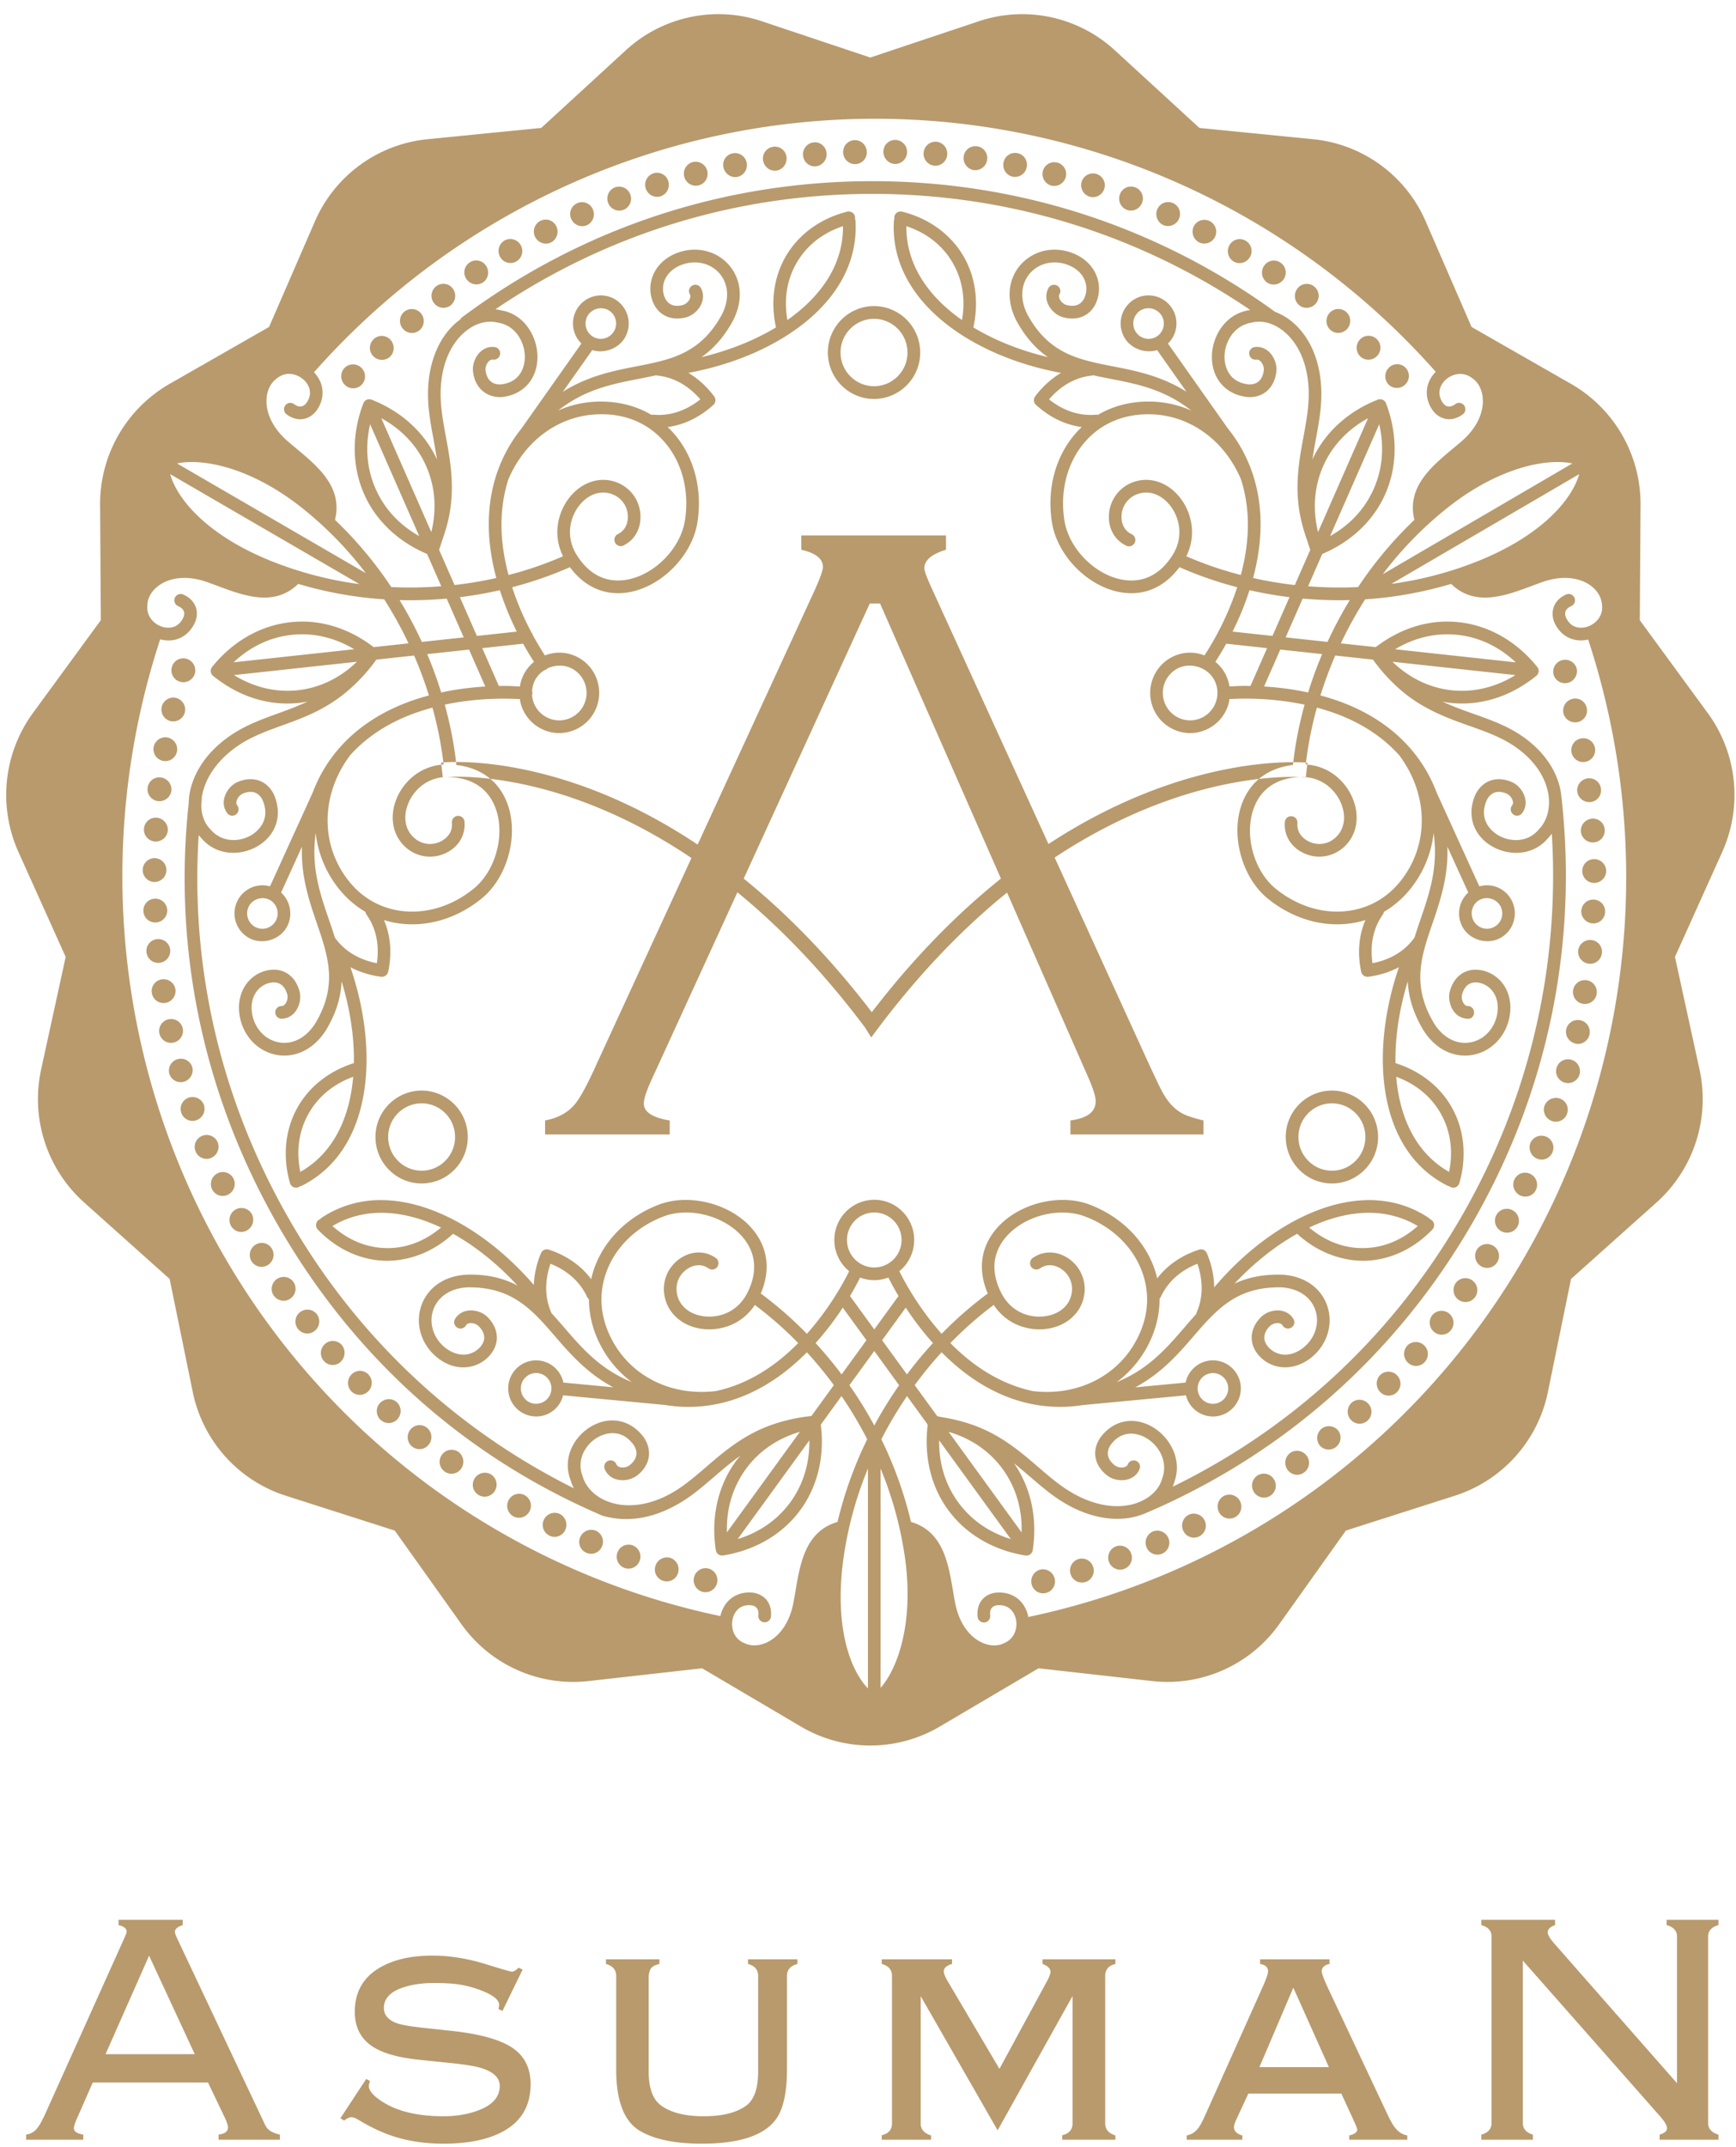 <?xml version="1.0" encoding="UTF-8"?> <svg xmlns="http://www.w3.org/2000/svg" width="106" height="131" viewBox="0 0 106 131"><g fill="#B89A6D" fill-rule="evenodd"><path d="M62.522 98.992c-.01.74-.275 1.745-1.707 1.561-2.225-.286-2.906-2.544-3.166-4.484-.26-1.939-1.847-2.773-1.847-2.773l-.39.17c1.103 6.939-.865 9.616-1.714 10.003-.85.387-2.075-2.043-2.075-2.043-1.452-3.965.125-7.715-.398-8.003-.523-.287-1.82 1.39-2.127 2.42-.305 1.028-.155 1.94-.43 2.987-.273 1.046-2.162 2.467-3.194 1.942-.73-.373-1.015-1.207-1.12-1.663C22.98 94.976 6.83 76.064 6.83 53.358a46.78 46.78 0 0 1 2.473-15.05c-.326-.354-.692-.9-.67-1.551.036-1.163 1.824-2.287 2.87-2.024 1.036.26 2.283.857 3.319 1.086 1.362.25 2.538.291 3.116-.663-.802-.525-4.503-1.343-6.92-4.136 0 0-1.53-2.25-.783-2.812.746-.563 4.025-1.012 9.542 3.3l.336-.263s.038-1.8-1.529-2.963c-1.565-1.161-3.206-2.849-2.385-4.95.528-1.35 1.532-1.101 2.182-.752C26.871 12.885 39.3 6.767 53.152 6.767 67 6.767 79.43 12.88 87.918 22.57l.01.427s1.975-1.763 2.795.337c.82 2.1-.82 3.788-2.386 4.95-1.566 1.162-1.528 2.962-1.528 2.962l.336.262c5.516-4.311 8.797-3.862 9.542-3.3.745.563-.782 2.813-.782 2.813-2.76 3.187-6.785 3.6-6.785 4.2 0 .599 2.088.936 3.13.712 1.045-.225 2.127-.937 3.17-1.199 1.044-.263 2.833.861 2.87 2.024.036 1.115-1.056 1.916-1.146 1.98a46.8 46.8 0 0 1 2.33 14.621c0 22.502-15.862 41.275-36.952 45.634m41.748-55.486l-4.144-5.66.045-7.031a8.444 8.444 0 0 0-4.242-7.389l-6.075-3.474-2.801-6.442a8.39 8.39 0 0 0-6.862-5.014l-6.955-.69-5.165-4.738a8.35 8.35 0 0 0-8.296-1.774L53.14 3.511 46.51 1.294a8.353 8.353 0 0 0-8.297 1.774l-5.164 4.739-6.956.689a8.394 8.394 0 0 0-6.864 5.014l-2.8 6.442-6.075 3.474a8.446 8.446 0 0 0-4.242 7.389l.045 7.03-4.144 5.661a8.48 8.48 0 0 0-.887 8.484l2.884 6.404-1.498 6.867a8.468 8.468 0 0 0 2.621 8.113l5.225 4.671 1.409 6.886a8.418 8.418 0 0 0 5.676 6.34l6.661 2.13 4.071 5.713a8.369 8.369 0 0 0 7.75 3.47l6.946-.78 6.03 3.555a8.351 8.351 0 0 0 8.482 0l6.031-3.555 6.947.78a8.368 8.368 0 0 0 7.748-3.47l4.07-5.714 6.663-2.13a8.415 8.415 0 0 0 5.675-6.34l1.41-6.885 5.225-4.671a8.471 8.471 0 0 0 2.62-8.113l-1.499-6.867 2.886-6.404a8.471 8.471 0 0 0-.888-8.484"></path><path d="M61.117 53.615l-7.38-16.785h-.63L45.41 53.614c2.554 2.067 5.202 4.727 7.823 8.153 2.63-3.426 5.3-6.086 7.883-8.152zm18.718-7.07l-.104.894c-.095-.01-6.906-.682-15.334 4.891l5.25 11.489c.752 1.657 1.207 2.619 1.366 2.883.382.69.869 1.148 1.463 1.373.328.119.665.22 1.008.298v.855H65.36v-.855c1.029-.133 1.543-.524 1.543-1.175 0-.305-.184-.862-.55-1.671l-4.862-11.061c-2.587 2.095-5.266 4.807-7.904 8.32l-.391.52-.381-.611c-2.61-3.475-5.246-6.163-7.788-8.244l-5.253 11.46c-.308.675-.462 1.152-.462 1.43 0 .516.527.861 1.582 1.034v.853h-7.61v-.855c.791-.146 1.404-.483 1.839-1.015.317-.384.758-1.205 1.324-2.465l5.772-12.535c-8.378-5.642-15.086-4.94-15.18-4.929l-.109-.893c.097-.013 7.034-.76 15.667 5.002l7.158-15.543c.33-.743.494-1.207.494-1.392 0-.504-.441-.856-1.324-1.055v-.875h8.838v.875c-.883.266-1.324.643-1.324 1.134 0 .159.165.596.495 1.313l7.086 15.51c8.674-5.685 15.715-4.97 15.815-4.96zm17.139-7.518c-.894.206-1.704-.205-2.078-1.078-.22-.583-.074-1.314.73-1.67a.387.387 0 0 1 .311.709c-.328.146-.438.371-.326.671.337.788 1.046.659 1.256.6.544-.151 1.044-.662.95-1.343-.023-.47-.3-.915-.744-1.218-.73-.498-1.771-.568-2.855-.193-.233.08-.47.169-.708.258-1.62.604-3.449 1.28-4.905-.132a23.78 23.78 0 0 1-5.249.943c-.553.861-1.044 1.76-1.484 2.686l2.13.23c1.326-1.017 2.83-1.56 4.368-1.56.236 0 .473.014.71.04 1.826.196 3.525 1.165 4.783 2.727.065.08.096.184.084.286a.387.387 0 0 1-.142.261c-1.566 1.264-3.384 1.845-5.248 1.649-.16-.017-.318-.047-.476-.077.637.295 1.28.528 1.915.753.804.286 1.564.556 2.281.946 1.702.925 2.807 2.343 3.037 3.887.006.043.008.087.013.13 0 .006.005.011.006.02 1.036 9.068-.822 18.05-5.371 25.978-4.642 8.084-11.608 14.263-20.145 17.866-.007.003-.016.002-.024.005-1.456.56-3.254.28-4.942-.772-.694-.43-1.306-.957-1.955-1.515-.32-.275-.645-.551-.982-.82 1.033 1.477 1.441 3.353 1.144 5.302a.393.393 0 0 1-.154.254.391.391 0 0 1-.289.07c-1.974-.314-3.658-1.31-4.738-2.802-1.037-1.426-1.465-3.246-1.234-5.146-.013-.025-.02-.052-.028-.08l-1.232-1.698a23.893 23.893 0 0 0-1.568 2.635 24.17 24.17 0 0 1 1.81 5.043c1.944.565 2.276 2.495 2.565 4.207.042.252.085.503.132.745.22 1.134.8 2.004 1.594 2.39.483.237 1.003.258 1.39.056.664-.273.854-.965.713-1.514-.053-.212-.304-.895-1.164-.793-.296.05-.435.259-.395.618a.388.388 0 0 1-.342.428.387.387 0 0 1-.425-.343c-.084-.772.33-1.35 1.054-1.47.997-.118 1.778.421 2.02 1.367.01.036.012.073.019.11 12.787-2.682 23.841-10.714 30.371-22.09 6.54-11.394 7.923-25.064 3.817-37.556zm-41.715 56.04a22.634 22.634 0 0 0-1.491-5.455v13.386c1.068-1.206 2.038-4.019 1.491-7.931zm-2.263 7.967V89.615a22.618 22.618 0 0 0-1.49 5.452c-.592 4.235.428 6.868 1.49 7.967zM51.14 92.872a24.11 24.11 0 0 1 1.812-5.043 24.239 24.239 0 0 0-1.57-2.635l-1.264 1.741c.242 1.913-.187 3.747-1.23 5.184-1.082 1.49-2.764 2.485-4.738 2.8a.385.385 0 0 1-.442-.323c-.305-1.987.122-3.904 1.203-5.397.094-.13.2-.252.304-.374-.573.407-1.095.85-1.605 1.29-.649.557-1.26 1.084-1.955 1.514-1.564.97-3.181 1.304-4.72.902-.195-.038-.307-.107-.428-.16-8.327-3.631-14.982-9.675-19.532-17.602-4.542-7.913-6.421-16.805-5.454-25.739.003-.159.013-.32.037-.486.24-1.616 1.403-3.101 3.192-4.074.71-.386 1.435-.648 2.2-.926.605-.219 1.22-.443 1.834-.736a6.263 6.263 0 0 1-.525.085c-1.867.199-3.683-.385-5.248-1.649a.39.39 0 0 1-.058-.547c1.258-1.562 2.957-2.531 4.782-2.727.238-.026.474-.04.71-.04 1.538 0 3.043.543 4.369 1.56l2.13-.23a24.285 24.285 0 0 0-1.485-2.686 23.78 23.78 0 0 1-5.248-.943c-1.456 1.41-3.284.736-4.904.132-.239-.09-.475-.177-.709-.258-1.083-.375-2.124-.306-2.853.193-.446.303-.724.746-.743 1.184-.098.715.402 1.226.946 1.378.208.058.919.187 1.264-.618.105-.283-.005-.508-.334-.654a.387.387 0 0 1 .31-.71c.708.314.998.963.74 1.654-.39.91-1.227 1.324-2.148 1.083-4.09 12.48-2.702 26.133 3.83 37.513 6.532 11.378 17.59 19.41 30.38 22.091.003-.018.004-.038.009-.056.241-.947 1.033-1.485 2-1.37.743.123 1.157.7 1.073 1.473a.386.386 0 0 1-.767-.085c.04-.359-.1-.568-.414-.62-.848-.096-1.093.583-1.146.795-.14.549.05 1.24.682 1.499.416.215.938.194 1.422-.04.793-.386 1.374-1.257 1.593-2.39.047-.243.09-.495.132-.747.29-1.711.622-3.642 2.566-4.206zM16.504 34.214a22.356 22.356 0 0 0 5.442 1.43l-11.557-6.712c.415 1.474 2.172 3.68 6.115 5.282zm-5.696-5.934l11.527 6.694a22.538 22.538 0 0 0-3.954-4.028c-3.096-2.433-6-2.993-7.573-2.666zm70.25 10.891a25.18 25.18 0 0 1 1.36-2.552c-.96.027-1.92-.008-2.877-.092l-1.04 2.367 2.558.277zm-.327.744l-2.556-.277-.991 2.254c.925.055 1.828.177 2.692.366a24.43 24.43 0 0 1 .855-2.343zm9.255 16.29a.936.936 0 0 0 .808.469.933.933 0 0 0 .805-1.406.952.952 0 0 0-1.273-.344.942.942 0 0 0-.34 1.281zm-1.984 11.8c-.581-1.062-1.529-1.848-2.75-2.298.211 2.504 1.206 4.66 3.228 5.806.257-1.255.097-2.46-.478-3.507zM81.147 43.4a14.151 14.151 0 0 0-.737-.219 22.667 22.667 0 0 0-.681 3.469c1.577.102 2.54 1.195 2.906 2.172.414 1.102.18 2.213-.613 2.9a2.223 2.223 0 0 1-2.57.259c-.689-.387-1.062-1.066-1-1.818a.383.383 0 0 1 .416-.354c.213.018.37.204.353.418-.053.634.408.965.608 1.076a1.44 1.44 0 0 0 1.69-.168c.549-.476.696-1.238.395-2.04-.31-.823-1.176-1.76-2.607-1.676-1.805.102-2.518 1.162-2.797 2.033-.522 1.618.083 3.713 1.373 4.77 1.412 1.151 3.143 1.63 4.756 1.31 1.48-.292 2.679-1.21 3.465-2.654 1.131-2.082.895-4.658-.617-6.722-.006-.008-.007-.016-.011-.024-1.074-1.213-2.526-2.142-4.329-2.732zm6.457 8.117a9.868 9.868 0 0 0-.066-.688 6.575 6.575 0 0 1-.758 2.42c-.566 1.041-1.35 1.855-2.281 2.396a.394.394 0 0 1-.064.164c-.58.821-.795 1.841-.63 2.968 1.105-.214 1.986-.751 2.566-1.566.113-.373.24-.745.37-1.12.475-1.39.968-2.826.863-4.574zM58.738 19.529c.226-1.292.024-2.514-.603-3.553-.617-1.028-1.577-1.771-2.791-2.174-.027 2.338 1.339 4.288 3.394 5.727zm12.2-.258a.953.953 0 0 0-1.274-.344.942.942 0 0 0-.341 1.281c.167.29.475.47.808.47a.93.93 0 0 0 .9-.695.94.94 0 0 0-.094-.712zm-6.884 5.1c.888.706 1.873 1.028 2.872.934a.367.367 0 0 1 .11.013c.9-.532 1.95-.814 3.085-.814h.159a6.5 6.5 0 0 1 2.465.55c-.18-.138-.367-.272-.56-.4-1.453-.967-2.936-1.256-4.37-1.535-.36-.07-.714-.14-1.064-.22-.017.005-.032.014-.05.016-.997.095-1.905.596-2.647 1.456zm8.383 9.575a22.3 22.3 0 0 0 3.327 1.142c.068-.252.127-.503.18-.753.393-1.865.32-3.595-.188-5.136-.004-.008-.01-.013-.014-.021-1.022-2.35-3.121-3.843-5.48-3.896-1.616-.04-3.026.546-4.018 1.69-1.08 1.244-1.536 2.992-1.25 4.795.264 1.654 1.767 3.228 3.421 3.584.888.19 2.158.098 3.148-1.423.786-1.203.416-2.426-.139-3.108-.54-.663-1.271-.913-1.954-.674a1.456 1.456 0 0 0-.99 1.387c-.003.23.05.796.624 1.068a.389.389 0 0 1 .183.516.386.386 0 0 1-.513.185c-.68-.323-1.078-.989-1.065-1.78a2.243 2.243 0 0 1 1.506-2.108c.987-.346 2.062.004 2.806.915.656.808 1.112 2.199.416 3.617zm5.26 4.86l1.04-2.365c-.822-.1-1.636-.244-2.443-.427-.27.848-.618 1.696-1.033 2.528l2.435.264zm-5.862 2.023a1.683 1.683 0 0 0-.61 2.29c.297.517.85.84 1.446.84a1.67 1.67 0 0 0 1.608-1.244 1.67 1.67 0 0 0-.166-1.272c-.443-.77-1.504-1.062-2.278-.614zm4.519 1.032l1.015-2.31-2.495-.27c-.206.373-.43.741-.663 1.106.225.185.42.407.57.668.15.262.243.544.29.834.33-.016.658-.034.985-.034.1 0 .198.004.298.006zm7.18-16.34c-1.255.686-2.194 1.684-2.743 2.93-.549 1.247-.651 2.622-.311 4.02l3.054-6.95zm.681.37l-2.999 6.823c1.218-.684 2.13-1.668 2.666-2.887.539-1.224.649-2.567.333-3.936zm-61.28 3.936c.534 1.22 1.446 2.203 2.664 2.888L22.6 25.892c-.317 1.367-.206 2.711.334 3.935zm3.09-1.377c-.549-1.245-1.49-2.244-2.744-2.93l3.055 6.951c.34-1.398.237-2.773-.311-4.02zm10.658-7.773a.938.938 0 0 0 .469-1.75.953.953 0 0 0-1.273.344.935.935 0 0 0-.093.711.927.927 0 0 0 .897.695zm11.395-1.148c2.054-1.439 3.42-3.389 3.395-5.727-1.216.403-2.177 1.146-2.793 2.174-.626 1.04-.829 2.261-.602 3.553zM31.052 35.088a22.35 22.35 0 0 0 3.327-1.142c-.695-1.418-.24-2.809.416-3.617.743-.91 1.817-1.261 2.805-.915a2.244 2.244 0 0 1 1.507 2.107c.013.793-.386 1.458-1.065 1.781a.389.389 0 0 1-.33-.702c.573-.271.627-.837.624-1.067a1.458 1.458 0 0 0-.99-1.387c-.683-.24-1.416.011-1.955.675-.554.681-.923 1.904-.138 3.107.99 1.521 2.256 1.613 3.148 1.423 1.654-.356 3.156-1.93 3.42-3.584.287-1.803-.168-3.551-1.248-4.795-.992-1.144-2.38-1.74-4.02-1.69-2.358.053-4.457 1.546-5.479 3.896-.003.008-.01.013-.015.021-.507 1.54-.58 3.271-.187 5.136.053.25.112.501.18.753zm7.95-11.97c-1.434.28-2.917.569-4.37 1.535-.193.128-.379.262-.558.4a6.485 6.485 0 0 1 2.462-.548h.158c1.135 0 2.186.281 3.084.812.037-.008.074-.015.112-.012.995.094 1.983-.228 2.872-.934-.741-.86-1.65-1.36-2.647-1.456-.018-.002-.033-.011-.05-.015-.35.079-.704.149-1.063.219zM21.565 65.708c-1.222.45-2.17 1.236-2.75 2.299-.575 1.048-.736 2.252-.479 3.507 2.022-1.145 3.017-3.301 3.229-5.806zm-6.349-10.44a.932.932 0 0 0-.093.713.926.926 0 0 0 .899.694c.333 0 .642-.18.808-.469a.942.942 0 0 0-.341-1.28.952.952 0 0 0-1.273.343zm7.101.378c-.93-.541-1.714-1.355-2.28-2.395a6.595 6.595 0 0 1-.76-2.419c-.029.225-.051.453-.066.686-.105 1.748.388 3.184.864 4.574.13.375.256.747.37 1.12.579.814 1.46 1.352 2.567 1.566.164-1.126-.052-2.147-.632-2.968a.393.393 0 0 1-.063-.164zm1.863-6.823c.367-.976 1.346-2.065 2.906-2.172a22.673 22.673 0 0 0-.68-3.469c-.25.067-.497.14-.739.22-1.802.59-3.254 1.518-4.328 2.73-.003.009-.004.017-.01.025-1.514 2.064-1.748 4.64-.616 6.722.786 1.444 1.984 2.362 3.463 2.655 1.612.316 3.344-.159 4.756-1.312 1.292-1.056 1.896-3.15 1.374-4.769-.28-.87-.993-1.93-2.798-2.033-1.437-.084-2.297.854-2.607 1.677-.3.801-.152 1.563.397 2.039a1.44 1.44 0 0 0 1.689.168c.2-.111.66-.442.607-1.076a.387.387 0 1 1 .77-.064c.06.752-.313 1.431-1.002 1.818-.837.47-1.844.369-2.567-.258-.793-.687-1.029-1.799-.615-2.9zm1.904-8.907c.326.767.61 1.549.855 2.343.865-.189 1.768-.31 2.693-.366l-.991-2.253-2.557.276zm1.19-3.388c-.955.085-1.916.119-2.876.092.502.822.954 1.677 1.358 2.552l2.558-.277-1.04-2.367zm4.28 2.015a17.828 17.828 0 0 1-1.032-2.528c-.806.184-1.62.327-2.442.427l1.04 2.365 2.434-.264zm1.051 1.845a19.85 19.85 0 0 1-.664-1.107l-2.495.272 1.016 2.31c.1-.003.198-.007.299-.007.326 0 .654.02.983.036.047-.29.14-.574.29-.836.15-.26.346-.484.571-.668zm.653.5c-.224.137-.42.321-.555.556-.13.224-.196.47-.214.721a.38.38 0 0 1 .02.156c-.002.032-.014.06-.023.089a1.663 1.663 0 0 0 .828 1.325c.253.146.54.225.83.225a1.674 1.674 0 0 0 1.613-2.111 1.666 1.666 0 0 0-.776-1.019c-.484-.28-1.082-.27-1.57-.035-.016.016-.028.034-.045.047-.034.023-.072.034-.108.045zM21.63 39.618c-1.002-.596-2.087-.912-3.184-.912-.208 0-.418.01-.63.034-1.321.143-2.533.718-3.553 1.677l7.367-.799zm-7.346 1.578c1.21.743 2.539 1.068 3.892.925 1.35-.146 2.585-.745 3.618-1.74l-7.51.815zm30.76 52.722c1.336-.41 2.437-1.178 3.222-2.258.781-1.077 1.172-2.363 1.153-3.764l-4.376 6.022zm-.66-.407l4.458-6.137c-1.375.403-2.507 1.18-3.307 2.282-.799 1.101-1.188 2.419-1.15 3.855zm-11.65-9.724a.918.918 0 0 0-.657.276.927.927 0 0 0-.273.661c0 .519.417.939.93.939.25 0 .484-.098.66-.276a.936.936 0 0 0-.66-1.6zM20.3 74.815c.955.857 2.075 1.322 3.267 1.346 1.204.029 2.362-.41 3.362-1.253-2.267-1.07-4.63-1.285-6.629-.093zm27.88 7.678c.189-.172.375-.35.558-.534a22.423 22.423 0 0 0-2.647-2.326c-.874 1.314-2.295 1.613-3.322 1.445-1.156-.19-1.995-.952-2.191-1.985a2.251 2.251 0 0 1 1.061-2.368c.677-.406 1.45-.392 2.066.038.176.123.22.365.097.54a.384.384 0 0 1-.536.098c-.52-.363-1.034-.127-1.232-.01-.549.33-.817.927-.698 1.557.135.716.717 1.226 1.558 1.364.863.143 2.101-.147 2.746-1.432.814-1.623.259-2.773-.35-3.453-1.135-1.264-3.24-1.787-4.795-1.188-1.697.652-2.975 1.924-3.506 3.487-.489 1.435-.297 2.938.554 4.344 1.225 2.028 3.562 3.11 6.095 2.824.01 0 .018.003.028.002 1.579-.328 3.105-1.13 4.515-2.403zm-13.722-1.474c.957 1.11 1.947 2.257 3.505 3.039.205.103.412.197.618.284a6.554 6.554 0 0 1-1.698-1.868c-.612-1.014-.92-2.103-.921-3.186a.366.366 0 0 1-.11-.136c-.418-.915-1.187-1.614-2.24-2.034-.368 1.071-.347 2.108.067 3.02.263.286.52.581.779.881zm48.84-4.858c1.195-.024 2.315-.489 3.269-1.346-2-1.192-4.363-.978-6.628.093.998.843 2.153 1.282 3.36 1.253zm-9.236 9.503c.513 0 .932-.42.932-.938a.937.937 0 0 0-.932-.938.936.936 0 0 0-.933.938c0 .518.418.938.933.938zm-4.18-3.19a6.556 6.556 0 0 1-1.702 1.871c.209-.087.417-.183.625-.287 1.558-.782 2.547-1.93 3.505-3.04.24-.277.477-.552.72-.819.006-.016.005-.032.01-.047.42-.917.441-1.959.073-3.034-1.052.42-1.822 1.118-2.24 2.034-.018.037-.044.067-.07.096.007 1.095-.3 2.2-.92 3.226zm-11.852-.516c.182.185.368.363.557.535 1.409 1.274 2.937 2.075 4.519 2.403.007.001.014-.002.022-.001 2.527.284 4.87-.796 6.096-2.825.85-1.407 1.043-2.91.554-4.346-.532-1.563-1.81-2.833-3.505-3.484-1.554-.598-3.661-.077-4.796 1.187-.609.68-1.164 1.83-.348 3.453.644 1.285 1.878 1.575 2.744 1.432.84-.138 1.423-.648 1.558-1.364.12-.63-.149-1.226-.698-1.556-.198-.118-.71-.354-1.232.009a.383.383 0 0 1-.536-.098.39.39 0 0 1 .097-.54c.617-.43 1.391-.444 2.066-.037a2.247 2.247 0 0 1 1.061 2.367c-.195 1.034-1.035 1.794-2.192 1.985-1.02.168-2.447-.131-3.32-1.446-.941.7-1.824 1.484-2.647 2.326zm-2.652 1.914a24.607 24.607 0 0 1 1.587-1.914 18.026 18.026 0 0 1-1.659-2.163l-1.445 1.99 1.517 2.087zM49.8 81.958a24.43 24.43 0 0 1 1.588 1.913l1.517-2.087-1.446-1.99a17.74 17.74 0 0 1-1.659 2.164zm2.721-4a20.26 20.26 0 0 1-.62 1.13l1.482 2.038 1.48-2.038a19.937 19.937 0 0 1-.62-1.13 2.4 2.4 0 0 1-.86.162 2.4 2.4 0 0 1-.862-.162zm2.528-2.292c0-.924-.747-1.676-1.667-1.676s-1.665.752-1.665 1.676c0 .926.746 1.678 1.665 1.678.92 0 1.667-.753 1.667-1.678zm-.15 8.865l-1.516-2.09-1.518 2.089c.552.79 1.062 1.611 1.519 2.46.455-.849.965-1.669 1.516-2.46zm2.446 3.366c-.018 1.401.372 2.687 1.155 3.764.783 1.081 1.884 1.849 3.221 2.258l-4.376-6.022zm3.886 1.76c-.802-1.102-1.934-1.879-3.308-2.281l4.457 6.136c.038-1.437-.351-2.755-1.15-3.855zm20.3-49.655c-.346.796-.648 1.61-.905 2.437.257.069.512.143.76.224 3.151 1.03 5.327 3.02 6.347 5.728l2.596 5.698a1.69 1.69 0 0 1 1.938.79c.229.397.289.859.17 1.3a1.689 1.689 0 0 1-.793 1.04c-.787.46-1.876.16-2.327-.626a1.723 1.723 0 0 1 .336-2.129l-1.276-2.796c.067 1.813-.447 3.332-.907 4.675-.696 2.027-1.297 3.78.096 6.11.546.87 1.372 1.306 2.217 1.155.8-.143 1.435-.788 1.618-1.643.112-.522.04-1.017-.202-1.39a1.372 1.372 0 0 0-.872-.601c-.304-.064-.85-.056-1.056.727a.716.716 0 0 0 .116.551c.102.136.208.137.24.138.215.004.384.18.38.395-.002.214-.16.41-.392.38a1.06 1.06 0 0 1-.843-.447c-.253-.338-.352-.828-.246-1.218.258-.975 1.028-1.479 1.958-1.286a2.137 2.137 0 0 1 1.363.937c.353.55.464 1.251.309 1.977-.251 1.165-1.129 2.046-2.237 2.244-1.162.208-2.286-.358-3.01-1.512-.647-1.085-.91-2.06-.95-2.98-.51 1.659-.779 3.377-.751 4.994 1.528.485 2.758 1.457 3.469 2.757.736 1.341.89 2.962.432 4.563a.386.386 0 0 1-.478.267.385.385 0 0 1-.138-.076c-.037-.006-.074-.011-.108-.03-4.315-2.166-4.743-8.158-2.966-13.333a5.514 5.514 0 0 1-1.88.582.391.391 0 0 1-.425-.304c-.24-1.132-.145-2.223.258-3.156-.19.059-.385.11-.584.15-1.837.362-3.802-.173-5.39-1.47-1.522-1.245-2.234-3.71-1.623-5.61.471-1.462 1.598-2.347 3.178-2.533 0-.01-.003-.02-.002-.03.134-1.232.376-2.453.707-3.651a17.656 17.656 0 0 0-4.592-.339c-.012.086-.019.17-.042.255a2.433 2.433 0 0 1-1.137 1.488c-.37.216-.791.33-1.216.33-.87 0-1.679-.47-2.114-1.227a2.465 2.465 0 0 1 .892-3.35c.372-.214.793-.33 1.22-.33.303 0 .599.062.875.17a17.94 17.94 0 0 0 2-4.163 23.11 23.11 0 0 1-3.496-1.21c-.01-.004-.018-.012-.026-.018-.952 1.284-2.277 1.824-3.768 1.503-1.944-.418-3.71-2.27-4.02-4.22-.324-2.031.198-4.01 1.429-5.427.122-.143.254-.275.389-.403-.987-.125-1.956-.589-2.793-1.35a.389.389 0 0 1-.05-.522 5.498 5.498 0 0 1 1.576-1.433c-5.42-.992-10.498-4.383-10.204-9.287a.37.37 0 0 1 .03-.112.385.385 0 0 1 .473-.44c1.607.405 2.925 1.349 3.71 2.659.766 1.271.988 2.831.639 4.406 1.345.811 2.916 1.425 4.553 1.814-.704-.488-1.349-1.179-1.911-2.199-.635-1.215-.56-2.478.197-3.384a2.754 2.754 0 0 1 2.124-.975c.306 0 .62.05.927.148.703.227 1.252.673 1.547 1.256.261.516.306 1.105.126 1.655-.296.908-1.114 1.329-2.087 1.064-.388-.103-.758-.434-.924-.823a1.073 1.073 0 0 1 .036-.96.386.386 0 1 1 .675.376c-.017.031-.068.123-.001.28.079.188.273.34.412.377.781.21 1.059-.258 1.156-.556a1.376 1.376 0 0 0-.08-1.06c-.201-.398-.59-.707-1.096-.87-.825-.267-1.7-.039-2.223.587-.55.657-.591 1.599-.11 2.517 1.306 2.37 3.114 2.722 5.207 3.13 1.388.27 2.956.582 4.486 1.55l-1.794-2.543c-.736.226-1.606-.086-1.998-.768a1.721 1.721 0 0 1 .623-2.34 1.7 1.7 0 0 1 .851-.23c.607 0 1.173.328 1.476.857a1.704 1.704 0 0 1-.29 2.08l3.654 5.176c1.798 2.239 2.413 5.115 1.73 8.357-.055.258-.117.516-.187.775a23.78 23.78 0 0 0 2.549.43l.946-2.15a7.579 7.579 0 0 1-.174-.524 11.038 11.038 0 0 1-.418-1.437c-.394-1.867-.09-3.511.18-4.962.149-.813.29-1.581.312-2.34.057-1.77-.507-3.26-1.547-4.09-.612-.49-1.322-.676-1.95-.509-1.115.19-1.667 1.253-1.64 2.161.01.342.149 1.468 1.475 1.607.295.015.834-.073.924-.88a.717.717 0 0 0-.2-.528c-.12-.12-.224-.107-.258-.102a.384.384 0 0 1-.432-.334.388.388 0 0 1 .331-.435c.33-.046.65.069.901.317.3.297.47.768.424 1.17-.113 1.004-.797 1.623-1.752 1.565-1.294-.135-2.144-1.06-2.183-2.357-.038-1.236.737-2.687 2.247-2.94.03-.01.06-.012.091-.019-6.828-4.635-14.776-7.082-23.075-7.082-8.286 0-16.2 2.432-23.014 7.041.12.014.239.035.356.067 1.474.246 2.249 1.697 2.211 2.933-.04 1.297-.89 2.222-2.166 2.356-.948.052-1.658-.558-1.769-1.566-.046-.402.124-.872.425-1.168.25-.249.569-.363.9-.317a.39.39 0 0 1 .332.435.392.392 0 0 1-.434.334c-.035-.005-.137-.017-.258.1a.72.72 0 0 0-.199.529c.09.809.63.903.941.88 1.309-.138 1.447-1.264 1.457-1.606.028-.908-.525-1.971-1.602-2.153-.662-.175-1.375.01-1.988.501-1.04.83-1.603 2.32-1.547 4.088.022.76.164 1.53.314 2.342.268 1.451.573 3.095.179 4.962-.105.498-.253.975-.42 1.44a8.293 8.293 0 0 1-.171.52l.944 2.15a24.007 24.007 0 0 0 2.55-.429c-.07-.259-.133-.517-.187-.775-.682-3.232-.071-6.099 1.714-8.334l3.67-5.199a1.713 1.713 0 0 1 1.187-2.937c.296 0 .591.08.85.23a1.723 1.723 0 0 1 .624 2.34c-.393.683-1.263.995-1.999.768l-1.796 2.544c1.53-.969 3.098-1.28 4.488-1.551 2.093-.408 3.9-.76 5.211-3.137.477-.911.437-1.852-.113-2.51-.523-.626-1.398-.856-2.224-.587-.507.163-.895.472-1.096.87a1.382 1.382 0 0 0-.081 1.06c.098.297.375.767 1.155.557a.71.71 0 0 0 .415-.379c.066-.156.015-.247-.003-.278a.39.39 0 0 1 .15-.527.385.385 0 0 1 .526.15c.162.293.173.634.036.96-.164.389-.537.72-.925.824-.97.26-1.79-.156-2.088-1.065a2.152 2.152 0 0 1 .128-1.655c.294-.583.844-1.029 1.546-1.256.307-.1.62-.148.928-.148.818 0 1.595.344 2.123.975.758.906.834 2.17.202 3.377-.564 1.024-1.212 1.717-1.917 2.207 1.637-.389 3.21-1.004 4.554-1.815-.35-1.574-.126-3.133.639-4.406.786-1.31 2.105-2.254 3.712-2.658a.386.386 0 0 1 .473.44c.014.035.027.071.03.111.293 4.904-4.784 8.295-10.205 9.287.585.347 1.12.83 1.575 1.433.12.16.1.386-.049.522-.837.761-1.807 1.225-2.793 1.35.135.128.267.26.39.403 1.23 1.418 1.75 3.396 1.428 5.427-.31 1.949-2.076 3.802-4.02 4.22-1.488.32-2.816-.218-3.767-1.503-.01.006-.017.015-.027.019a23.124 23.124 0 0 1-3.496 1.21c.303.935.706 1.87 1.192 2.784a.392.392 0 0 1 .074.143c.227.417.474.828.734 1.234.277-.107.572-.169.876-.169a2.434 2.434 0 0 1 2.354 1.819 2.451 2.451 0 0 1-2.357 3.088c-.425 0-.848-.114-1.217-.33a2.436 2.436 0 0 1-1.137-1.488c-.023-.084-.03-.17-.043-.254a18.965 18.965 0 0 0-1.465-.022.373.373 0 0 1-.108.004c-1.039.033-2.053.15-3.017.356.33 1.199.571 2.42.706 3.65.002.011-.002.021-.002.031 1.581.186 2.709 1.07 3.178 2.533.612 1.901-.1 4.367-1.623 5.61-1.587 1.297-3.55 1.832-5.39 1.47a5.532 5.532 0 0 1-.583-.151c.403.934.499 2.025.258 3.157a.393.393 0 0 1-.425.304 5.512 5.512 0 0 1-1.88-.582c1.777 5.175 1.35 11.167-2.965 13.334a.35.35 0 0 1-.11.03.378.378 0 0 1-.138.075.387.387 0 0 1-.478-.267c-.456-1.6-.303-3.222.433-4.563.711-1.3 1.942-2.272 3.469-2.757.029-1.615-.241-3.332-.75-4.991-.039.917-.302 1.89-.947 2.97-.73 1.161-1.856 1.724-3.014 1.52-1.109-.2-1.987-1.08-2.237-2.245-.155-.726-.045-1.428.31-1.977a2.132 2.132 0 0 1 1.36-.937c.936-.196 1.701.312 1.961 1.288.104.39.006.878-.247 1.216a1.064 1.064 0 0 1-.844.447h-.006a.384.384 0 0 1-.385-.38.384.384 0 0 1 .378-.395c.034 0 .14-.002.24-.138a.716.716 0 0 0 .119-.55c-.208-.782-.753-.794-1.058-.728-.36.076-.67.289-.87.6-.243.374-.316.869-.204 1.39.183.856.818 1.501 1.618 1.644.84.151 1.67-.284 2.222-1.163 1.388-2.323.787-4.075.093-6.102-.462-1.343-.977-2.863-.909-4.676l-1.275 2.799c.583.53.744 1.415.335 2.127-.45.787-1.541 1.083-2.325.627a1.715 1.715 0 0 1-.625-2.34 1.707 1.707 0 0 1 1.477-.857c.155 0 .312.023.461.066l2.596-5.698c1.02-2.708 3.197-4.697 6.348-5.728.248-.081.502-.155.76-.224a24.078 24.078 0 0 0-.905-2.437l-2.313.252c-.005.007-.006.017-.011.024-.43.6-.942 1.173-1.522 1.697-1.415 1.28-2.844 1.799-4.228 2.3-.738.267-1.434.52-2.095.877-1.55.843-2.594 2.154-2.795 3.507l-.004.037c.001.023.009.044.005.068-.012.11-.019.22-.032.331-.002.6.183 1.129.535 1.488.705.854 1.813.82 2.557.357.291-.182 1.201-.874.64-2.137-.133-.265-.475-.69-1.22-.364a.72.72 0 0 0-.355.437c-.043.164.021.248.042.275a.39.39 0 0 1-.072.544.384.384 0 0 1-.54-.07 1.078 1.078 0 0 1-.176-.944c.105-.41.424-.794.794-.954.922-.405 1.795-.114 2.223.743.543 1.22.173 2.442-.93 3.13-1.028.64-2.572.674-3.534-.498-.044-.045-.083-.095-.122-.143-.52 8.144 1.365 16.198 5.511 23.422 4.112 7.163 10.102 12.806 17.4 16.44a2.759 2.759 0 0 1-.213-.528c-.517-1.391.284-2.718 1.35-3.293 1.144-.618 2.38-.328 3.149.738.533.816.348 1.722-.462 2.325a1.48 1.48 0 0 1-1.219.214 1.069 1.069 0 0 1-.723-.626.388.388 0 0 1 .207-.506.385.385 0 0 1 .505.209c.013.033.054.13.217.175a.713.713 0 0 0 .554-.09c.65-.483.459-.997.286-1.26-.796-1.104-1.846-.66-2.15-.496-.77.416-1.355 1.365-.98 2.372.188.684.748 1.253 1.508 1.555 1.218.482 2.74.249 4.178-.641.643-.399 1.234-.906 1.859-1.443 1.115-.96 2.378-2.046 4.182-2.637a10.622 10.622 0 0 1 2.253-.48l1.37-1.885a24.256 24.256 0 0 0-1.645-2.003c-.188.19-.38.372-.573.548-2.465 2.23-5.265 3.13-8.107 2.665l-6.208-.588a1.685 1.685 0 0 1-1.646 1.292 1.71 1.71 0 0 1-1.703-1.713 1.706 1.706 0 0 1 1.703-1.712c.817 0 1.502.583 1.665 1.356l3.047.288c-1.595-.848-2.646-2.055-3.573-3.13-1.398-1.618-2.605-2.997-5.308-2.97-1.023.04-1.812.547-2.103 1.353-.277.768-.04 1.644.605 2.232.394.358.862.538 1.299.519.368-.02.706-.183.953-.46.208-.233.472-.712-.1-1.284a.704.704 0 0 0-.531-.173c-.168.02-.223.111-.24.141a.385.385 0 0 1-.529.132.389.389 0 0 1-.132-.532c.172-.287.458-.467.807-.51.417-.051.889.107 1.172.394.711.713.762 1.636.128 2.35a2.13 2.13 0 0 1-1.488.717c-.65.04-1.308-.22-1.856-.72-.88-.799-1.198-2.005-.814-3.07.402-1.113 1.45-1.81 2.806-1.864 1.26-.028 2.237.234 3.055.666-1.176-1.275-2.526-2.374-3.934-3.16-1.182 1.09-2.638 1.664-4.112 1.648-1.522-.03-2.995-.707-4.147-1.905a.39.39 0 0 1 .01-.55.363.363 0 0 1 .134-.082c.024-.03.047-.06.08-.082a6.457 6.457 0 0 1 3.636-1.083c3.263 0 6.761 2.197 9.328 5.174a5.576 5.576 0 0 1 .44-1.934.385.385 0 0 1 .474-.218c1.095.356 1.986.985 2.589 1.803a5.69 5.69 0 0 1 .162-.585c.605-1.78 2.049-3.225 3.96-3.96a4.629 4.629 0 0 1 1.656-.29c1.477-.001 3.03.615 3.987 1.683 1.021 1.14 1.22 2.562.59 4.033.01.005.02.007.03.013a23.218 23.218 0 0 1 2.788 2.441 17.897 17.897 0 0 0 2.582-3.82 2.457 2.457 0 0 1-.906-1.908 2.448 2.448 0 0 1 2.437-2.452c1.344 0 2.438 1.1 2.438 2.452 0 .77-.354 1.457-.907 1.907a17.827 17.827 0 0 0 2.583 3.82 23.27 23.27 0 0 1 2.79-2.44c.008-.006.02-.008.029-.013-.63-1.47-.433-2.893.59-4.033.956-1.068 2.508-1.684 3.985-1.684.578 0 1.142.094 1.657.291 1.91.734 3.354 2.178 3.96 3.959.06.179.108.36.15.541.603-.797 1.484-1.409 2.56-1.758a.385.385 0 0 1 .474.219c.293.696.442 1.403.446 2.086 2.579-3.055 6.146-5.327 9.464-5.327 1.271 0 2.506.333 3.634 1.083.034.023.058.053.082.082a.368.368 0 0 1 .133.083.391.391 0 0 1 .01.549c-1.152 1.198-2.623 1.875-4.146 1.905-1.45.016-2.93-.557-4.112-1.648-1.366.763-2.676 1.819-3.826 3.045.766-.36 1.68-.572 2.836-.551 1.365.054 2.414.75 2.815 1.864.384 1.066.065 2.271-.812 3.07-.548.499-1.21.75-1.856.72a2.133 2.133 0 0 1-1.489-.717c-.633-.713-.583-1.636.128-2.35a1.476 1.476 0 0 1 1.17-.394c.35.043.637.224.808.51a.385.385 0 1 1-.661.4c-.017-.029-.071-.12-.239-.14a.707.707 0 0 0-.532.17c-.57.575-.307 1.053-.097 1.287.244.277.583.44.953.46.445.024.903-.162 1.296-.52.646-.587.884-1.464.607-2.231-.292-.807-1.081-1.313-2.114-1.354-2.68-.034-3.9 1.352-5.298 2.97-.926 1.075-1.98 2.285-3.578 3.134l3.082-.292a1.71 1.71 0 0 1 1.666-1.357c.939.001 1.704.77 1.704 1.714S75 86.438 74.06 86.439a1.705 1.705 0 0 1-1.646-1.292l-6.3.595c-2.822.442-5.6-.46-8.044-2.673-.195-.176-.386-.359-.576-.549a23.861 23.861 0 0 0-1.643 2.005l1.38 1.898c.084.014.167.035.25.052a10.84 10.84 0 0 1 1.733.414c1.805.59 3.068 1.677 4.183 2.636.625.538 1.215 1.045 1.858 1.444 1.493.933 3.057 1.188 4.291.699.025-.01.049-.022.074-.033.69-.295 1.18-.806 1.343-1.415.394-1.064-.246-2.077-1.042-2.507-.299-.161-1.336-.604-2.12.48-.162.25-.353.763.297 1.246a.702.702 0 0 0 .554.09c.164-.045.204-.142.216-.174a.385.385 0 1 1 .712.296c-.126.31-.383.531-.721.626-.403.112-.895.027-1.22-.214-.81-.602-.995-1.508-.472-2.31.763-1.06 1.985-1.337 3.12-.723 1.083.584 1.945 1.985 1.41 3.428-.024.09-.056.177-.09.264 7.428-3.625 13.515-9.315 17.686-16.58 4.091-7.13 5.958-15.13 5.461-23.266-.067.088-.14.173-.217.252-.937 1.146-2.483 1.112-3.51.471-1.104-.687-1.472-1.91-.938-3.112.435-.874 1.31-1.164 2.232-.759.37.16.689.543.794.954.088.342.025.676-.178.943a.383.383 0 0 1-.541.07.389.389 0 0 1-.07-.544c.021-.027.086-.11.043-.275a.717.717 0 0 0-.355-.437c-.737-.324-1.088.098-1.229.38-.552 1.247.357 1.94.648 2.121.742.462 1.85.497 2.532-.332.495-.507.705-1.279.585-2.092-.193-1.301-1.155-2.511-2.641-3.318-.664-.362-1.396-.622-2.17-.897-1.385-.492-2.952-1.049-4.363-2.326a10.689 10.689 0 0 1-1.522-1.697c-.006-.007-.006-.017-.012-.024l-2.313-.252zm11.022.417c-1.02-.96-2.232-1.535-3.555-1.678-1.32-.142-2.624.167-3.815.878l7.37.8zm-3.914 1.703c1.353.143 2.683-.182 3.893-.925l-7.511-.816c1.033.996 2.268 1.595 3.618 1.741zM20.454 31.724a24.033 24.033 0 0 1 3.437 4.1c1.016.05 2.037.03 3.052-.049l-.865-1.971c-1.77-.746-3.135-2.037-3.849-3.664-.743-1.687-.76-3.65-.043-5.529a.38.38 0 0 1 .204-.215.383.383 0 0 1 .295-.008c1.828.715 3.239 2.01 3.994 3.646-.063-.427-.138-.849-.215-1.265-.157-.843-.303-1.64-.326-2.46-.064-2.014.605-3.734 1.836-4.719.04-.032.084-.055.125-.084a.39.39 0 0 1 .11-.14c7.29-5.436 15.954-8.31 25.054-8.31 8.9 0 17.404 2.759 24.599 7.977.338.124.67.31.978.557 1.232.985 1.902 2.705 1.838 4.72-.023.819-.17 1.616-.327 2.46-.077.417-.151.839-.215 1.267.755-1.638 2.166-2.933 3.994-3.649a.39.39 0 0 1 .296.008.389.389 0 0 1 .204.215c.716 1.878.7 3.842-.043 5.53-.715 1.626-2.08 2.917-3.85 3.663l-.865 1.971c1.016.08 2.036.1 3.053.05a23.969 23.969 0 0 1 3.437-4.101c-.485-1.975 1.012-3.23 2.34-4.338.197-.163.39-.324.576-.487.865-.758 1.325-1.7 1.26-2.583-.038-.538-.28-1.001-.647-1.239-.567-.44-1.258-.26-1.661.137-.155.153-.62.706-.1 1.41.192.232.44.25.731.036a.384.384 0 0 1 .539.082.389.389 0 0 1-.083.542c-.71.525-1.411.285-1.793-.183-.59-.795-.527-1.731.143-2.413C78.964 12.87 66.509 7.247 53.433 7.247c-13.087 0-25.556 5.635-34.26 15.47.644.679.701 1.6.131 2.37-.478.585-1.182.658-1.805.198a.39.39 0 0 1-.083-.543.385.385 0 0 1 .539-.083c.29.214.54.196.741-.05.51-.689.044-1.243-.11-1.395-.404-.397-1.091-.579-1.634-.156-.395.257-.636.719-.675 1.258-.064.883.396 1.825 1.262 2.583.185.163.38.324.575.488 1.33 1.108 2.825 2.362 2.34 4.337zm63.975 3.318l11.58-6.762c-1.571-.327-4.479.233-7.574 2.666a22.513 22.513 0 0 0-4.006 4.096zm11.998-6.109l-11.474 6.699a22.302 22.302 0 0 0 5.357-1.418c3.944-1.602 5.7-3.805 6.117-5.28zM93.826 76.97C87.16 88.58 75.86 96.767 62.799 99.463c-.102.626-.468 1.224-1.171 1.511-.578.302-1.337.286-2.048-.06-1.014-.495-1.748-1.566-2.015-2.941-.048-.248-.092-.505-.136-.764-.247-1.463-.482-2.853-1.608-3.434.077.394.146.788.202 1.184.74 5.288-1.056 8.401-2.445 9.204a.386.386 0 0 1-.371.007c-1.682-.894-3.172-4.158-2.464-9.211.056-.397.126-.791.203-1.184-1.127.58-1.363 1.97-1.611 3.432-.044.26-.087.517-.135.766-.267 1.375-1.002 2.446-2.015 2.94-.712.346-1.471.363-2.08.046-.702-.286-1.063-.908-1.148-1.554-13.057-2.698-24.351-10.883-31.015-22.49-6.657-11.598-8.06-25.515-3.867-38.23-.558-.393-.953-1.056-.842-1.874.03-.656.424-1.308 1.077-1.755.55-.375 1.222-.564 1.952-.564.508 0 1.045.093 1.587.28.239.082.48.172.726.264 1.384.515 2.698 1.006 3.761.314-.376-.13-.751-.266-1.12-.416-4.704-1.91-6.77-4.838-6.7-6.751a.389.389 0 0 1 .192-.32c.46-.27 1.165-.45 2.05-.45 1.784 0 4.306.727 7.097 2.922.314.246.619.505.92.768.062-1.27-1.018-2.172-2.153-3.118-.2-.169-.4-.333-.59-.5-1.05-.92-1.606-2.096-1.524-3.226.057-.793.422-1.46 1-1.834.35-.274.742-.391 1.126-.391.319 0 .629.086.91.224C27.398 12.223 40.1 6.47 53.433 6.47c13.328 0 26.02 5.747 34.871 15.77.27-.125.566-.202.87-.202.394 0 .797.12 1.163.407.549.353.914 1.022.972 1.815.08 1.13-.476 2.305-1.526 3.225-.188.166-.388.331-.589.499-1.135.947-2.216 1.848-2.153 3.118.3-.263.604-.521.919-.767 2.792-2.195 5.315-2.921 7.097-2.922.886 0 1.59.18 2.05.45a.385.385 0 0 1 .192.32c.071 1.912-1.995 4.84-6.7 6.75-.368.15-.743.287-1.12.417 1.063.69 2.377.202 3.762-.314.246-.092.487-.183.725-.265a4.905 4.905 0 0 1 1.588-.279c.73 0 1.403.19 1.952.565.653.446 1.047 1.098 1.079 1.788.113.82-.312 1.493-.898 1.88a47.165 47.165 0 0 1-3.861 38.245zm-66.04-7.587a2.05 2.05 0 0 0-2.041-2.056 2.052 2.052 0 0 0-2.044 2.056c0 1.132.917 2.056 2.044 2.056.546 0 1.058-.215 1.444-.603a2.04 2.04 0 0 0 .597-1.453zm.776 0c0 .756-.292 1.469-.825 2.004-.532.536-1.24.83-1.993.831-1.553 0-2.816-1.272-2.819-2.835a2.83 2.83 0 0 1 2.82-2.834 2.83 2.83 0 0 1 2.817 2.834zM55.41 21.512a2.052 2.052 0 0 0-2.042-2.057 2.053 2.053 0 0 0-2.044 2.056c0 1.133.919 2.056 2.044 2.056.547 0 1.06-.214 1.445-.603.386-.388.599-.904.597-1.452zm.776 0a2.827 2.827 0 0 1-2.818 2.834c-1.552 0-2.816-1.272-2.819-2.834a2.83 2.83 0 0 1 2.819-2.835 2.83 2.83 0 0 1 2.818 2.834zm27.183 47.871a2.05 2.05 0 0 0-2.042-2.056 2.053 2.053 0 0 0-2.044 2.056c0 1.132.919 2.056 2.044 2.056.547 0 1.06-.215 1.446-.603a2.04 2.04 0 0 0 .596-1.453zm.776 0c0 .756-.292 1.469-.825 2.004-.533.536-1.24.83-1.993.831-1.553 0-2.816-1.272-2.82-2.835a2.83 2.83 0 0 1 2.82-2.834 2.83 2.83 0 0 1 2.818 2.834zm11.603-27.72c.39-.104.62-.509.514-.903a.73.73 0 0 0-1.402.403.72.72 0 0 0 .888.5zm.59 2.4a.722.722 0 0 0 .546-.874.72.72 0 0 0-.877-.541.738.738 0 0 0-.544.874c.09.384.481.627.875.54zm.199.998a.73.73 0 0 0-.582.843.722.722 0 0 0 .834.588.732.732 0 0 0 .602-.845.727.727 0 0 0-.854-.586zm.403 2.438a.736.736 0 0 0-.633.809.74.74 0 0 0 .808.634.716.716 0 0 0 .64-.81.722.722 0 0 0-.815-.633zm.267 2.457a.742.742 0 0 0-.68.77.733.733 0 0 0 .77.681.724.724 0 0 0 .687-.772.715.715 0 0 0-.777-.679zm.121 2.469a.724.724 0 0 0-.714.73.723.723 0 0 0 .722.723.731.731 0 0 0 .737-.73.731.731 0 0 0-.745-.723zm-.014 2.47a.731.731 0 0 0-.761.689.74.74 0 0 0 .686.764.718.718 0 0 0 .77-.69.723.723 0 0 0-.695-.763zm-.153 2.467a.738.738 0 0 0-.798.646.736.736 0 0 0 .647.8c.4.05.76-.24.802-.646a.719.719 0 0 0-.65-.8zm-.285 2.454a.728.728 0 0 0-.823.609.728.728 0 0 0 1.44.224.729.729 0 0 0-.617-.833zm-.396 2.44a.729.729 0 0 0-.852.571c-.065.391.16.74.553.852.384.11.81-.165.878-.567a.73.73 0 0 0-.58-.857zm-.548 2.409a.725.725 0 0 0-.889.5.724.724 0 0 0 .49.897.732.732 0 0 0 .913-.494.73.73 0 0 0-.514-.903zm-.697 2.37a.743.743 0 0 0-.928.444c-.13.37.068.785.445.926a.72.72 0 0 0 .932-.443.715.715 0 0 0-.449-.928zm-.84 2.322a.731.731 0 0 0-.948.393.743.743 0 0 0 .4.952.711.711 0 0 0 .948-.392.725.725 0 0 0-.4-.953zm-.966 2.273a.721.721 0 0 0-.96.345.74.74 0 0 0 .341.968c.357.178.813.037.976-.337a.735.735 0 0 0-.357-.976zm-1.077 2.22a.725.725 0 0 0-.687 1.28c.352.197.797.07.994-.287a.73.73 0 0 0-.307-.992zm-1.18 2.168a.737.737 0 0 0-1 .245.736.736 0 0 0 .25 1 .722.722 0 0 0 1.002-.245.721.721 0 0 0-.252-1zm-1.29 2.104a.724.724 0 0 0-1.004.186.734.734 0 0 0 .182 1.01.723.723 0 0 0 1.018-.176.73.73 0 0 0-.197-1.02zm-1.42 2.017a.731.731 0 0 0-1.015.126.74.74 0 0 0 .128 1.022.718.718 0 0 0 1.022-.12.726.726 0 0 0-.135-1.028zm-2.555 1.998a.742.742 0 0 0 .07 1.026.714.714 0 0 0 1.027-.059.727.727 0 0 0-.075-1.034.733.733 0 0 0-1.022.067zm-1.642 1.782a.737.737 0 0 0 .01 1.027.717.717 0 0 0 1.03 0 .73.73 0 0 0-.017-1.036.726.726 0 0 0-1.023.009zm-1.74 1.686a.734.734 0 0 0-.049 1.026.72.72 0 0 0 1.03.058.731.731 0 0 0 .038-1.037.725.725 0 0 0-1.02-.047zm-1.833 1.582a.74.74 0 0 0-.103 1.026.725.725 0 0 0 1.119-.92.73.73 0 0 0-1.016-.106zm-1.918 1.48a.742.742 0 0 0-.16 1.017.715.715 0 0 0 1.015.17c.33-.24.4-.696.156-1.022a.732.732 0 0 0-1.011-.165zm-1.995 1.373a.734.734 0 0 0-.217 1.003.72.72 0 0 0 1.006.23.729.729 0 0 0 .21-1.015.725.725 0 0 0-.999-.218zm-2.068 1.258a.735.735 0 0 0-.272.991.723.723 0 0 0 .992.285.73.73 0 0 0 .265-1.004.727.727 0 0 0-.985-.272zm-2.135 1.141a.74.74 0 0 0-.323.977c.173.37.609.518.973.337a.725.725 0 0 0 .32-.986.732.732 0 0 0-.97-.328zm-2.193 1.023a.74.74 0 0 0-.376.956.717.717 0 0 0 .954.391.725.725 0 0 0 .374-.964.732.732 0 0 0-.952-.383zm-2.244.902a.734.734 0 0 0-.43.931c.13.382.55.586.932.447a.73.73 0 0 0 .425-.948.726.726 0 0 0-.927-.43zm-2.292.774a.734.734 0 0 0-.48.908c.11.39.516.61.907.495.39-.118.6-.538.475-.921a.728.728 0 0 0-.902-.482zm-2.33.644a.74.74 0 0 0-.528.882c.09.399.482.64.877.543a.723.723 0 0 0 .527-.892.735.735 0 0 0-.876-.533zm-20.26-.064a.722.722 0 0 0-.876.524.736.736 0 0 0 .523.899.729.729 0 0 0 .88-.545.728.728 0 0 0-.527-.878zm-2.332-.654a.735.735 0 0 0-.904.492.72.72 0 0 0 .48.912.718.718 0 0 0 .904-.492.739.739 0 0 0-.48-.912zm-2.297-.762a.723.723 0 0 0-.925.432.735.735 0 0 0 .428.947.725.725 0 0 0 .932-.451.732.732 0 0 0-.435-.928zm-2.247-.895a.737.737 0 0 0-.95.386.72.72 0 0 0 .377.964.72.72 0 0 0 .953-.394.736.736 0 0 0-.38-.956zm-2.193-1.017a.73.73 0 0 0-.97.33.727.727 0 0 0 .322.983c.36.19.8.032.973-.337a.745.745 0 0 0-.325-.976zm-2.133-1.139a.72.72 0 0 0-.983.266.737.737 0 0 0 .259 1.008.728.728 0 0 0 .995-.287.729.729 0 0 0-.27-.987zm-2.061-1.269a.735.735 0 0 0-1 .217.722.722 0 0 0 .206 1.014.72.72 0 0 0 1.007-.224.737.737 0 0 0-.213-1.007zM28 88.605a.731.731 0 0 0-1.013.164.727.727 0 0 0 .155 1.023.713.713 0 0 0 1.014-.169.745.745 0 0 0-.156-1.018zm-1.926-1.477a.721.721 0 0 0-1.016.11.735.735 0 0 0 .103 1.033.72.72 0 0 0 1.024-.123.734.734 0 0 0-.11-1.02zm-2.867-1.515c-.285.277-.263.787.05 1.046a.722.722 0 0 0 1.027-.076.736.736 0 0 0-.066-1.027c-.304-.253-.716-.231-1.01.057zm-1.727-1.757a.741.741 0 0 0-.031 1.042.723.723 0 0 0 1.035.004.735.735 0 0 0 .013-1.025.717.717 0 0 0-1.017-.021zm-1.627-1.852a.73.73 0 0 0-.086 1.033.707.707 0 0 0 1.023.074.752.752 0 0 0 .083-1.032.727.727 0 0 0-1.02-.075zm-1.526-1.937a.72.72 0 0 0-.136 1.022c.25.324.706.38 1.022.127a.74.74 0 0 0 .134-1.022.736.736 0 0 0-1.02-.127zm-.407-1.837a.73.73 0 0 0-1.003-.186c-.333.221-.439.689-.197 1.018a.725.725 0 0 0 1.018.177.73.73 0 0 0 .182-1.009zm-1.323-2.038a.716.716 0 0 0-.99-.239.737.737 0 0 0-.25 1.01.72.72 0 0 0 1.007.227.734.734 0 0 0 .233-.998zm-1.22-2.107a.728.728 0 0 0-.985-.28.73.73 0 0 0-.29.994.712.712 0 0 0 .986.28.749.749 0 0 0 .289-.994zm-1.114-2.15a.723.723 0 0 0-.96-.346.734.734 0 0 0-.358.975c.177.37.618.52.976.339a.732.732 0 0 0 .342-.968zm-.969-2.224a.732.732 0 0 0-.944-.4.726.726 0 0 0-.408.95.718.718 0 0 0 .954.396.74.74 0 0 0 .398-.946zm-.841-2.277a.736.736 0 0 0-.92-.454.722.722 0 0 0-.462.926c.13.387.546.59.927.451a.742.742 0 0 0 .455-.923zm-1.219-1.426a.735.735 0 0 0 .505-.896.73.73 0 0 0-1.405.393.721.721 0 0 0 .9.503zm-.628-2.39a.731.731 0 0 0 .551-.865.727.727 0 0 0-.859-.555.729.729 0 0 0-.565.868c.088.4.482.646.873.552zm-.495-2.42a.737.737 0 0 0 .6-.833.734.734 0 0 0-.832-.602.72.72 0 0 0-.607.833.718.718 0 0 0 .839.601zm-.363-2.445a.737.737 0 0 0 .647-.798.735.735 0 0 0-.794-.648.72.72 0 0 0-.656.798.72.72 0 0 0 .803.648zm-.224-2.462a.73.73 0 0 0 .688-.76.732.732 0 0 0-.756-.692.726.726 0 0 0-.7.763.725.725 0 0 0 .768.69zm-.089-2.47a.73.73 0 0 0 .727-.72.73.73 0 0 0-.717-.734.727.727 0 1 0-.01 1.454zm.044-2.47a.736.736 0 0 0 .769-.68.738.738 0 0 0-.68-.771.72.72 0 0 0-.777.68.721.721 0 0 0 .688.771zm.178-2.465c.4.04.761-.245.806-.637a.739.739 0 0 0-.634-.807.72.72 0 0 0-.814.635.72.72 0 0 0 .642.809zm.316-2.451a.728.728 0 0 0 .836-.592.733.733 0 0 0-.588-.84.726.726 0 1 0-.248 1.432zm.45-2.43a.73.73 0 0 0 .865-.545.733.733 0 0 0-.542-.872.726.726 0 1 0-.324 1.417zm.579-2.402a.732.732 0 0 0 .895-.495.738.738 0 0 0-.494-.902.716.716 0 0 0-.905.493.72.72 0 0 0 .504.904zm11.084-18.13a.728.728 0 0 0-.015-1.024.728.728 0 0 0-1.035.004.737.737 0 0 0 .03 1.041.72.72 0 0 0 1.02-.02zm1.727-1.704c.287-.27.3-.733.029-1.033a.712.712 0 0 0-1.025-.038.726.726 0 0 0-.029 1.033.73.73 0 0 0 1.025.038zm1.805-1.62a.73.73 0 0 0 .091-1.02.725.725 0 0 0-1.03-.102.732.732 0 0 0-.076 1.037.723.723 0 0 0 1.015.086zm1.894-1.51a.746.746 0 0 0 .143-1.019.713.713 0 0 0-1.018-.153.73.73 0 0 0-.138 1.027.728.728 0 0 0 1.013.146zm1.973-1.401c.327-.214.417-.667.201-1.009a.717.717 0 0 0-1.008-.212.72.72 0 0 0-.196 1.015.736.736 0 0 0 1.003.206zm2.047-1.288a.728.728 0 0 0 .263-.99.728.728 0 0 0-.998-.277.738.738 0 0 0-.251 1.01.72.72 0 0 0 .986.257zm2.123-1.161a.743.743 0 0 0 .314-.98.715.715 0 0 0-.978-.327.729.729 0 0 0-.31.989c.191.357.626.5.974.318zm2.184-1.047a.74.74 0 0 0 .363-.964.718.718 0 0 0-.958-.376.721.721 0 0 0-.362.967c.169.365.596.53.957.373zm2.235-.938a.73.73 0 0 0 .41-.94.725.725 0 0 0-.94-.428.73.73 0 0 0-.406.955.726.726 0 0 0 .936.413zm2.28-.83c.369-.14.556-.51.455-.91a.717.717 0 0 0-.925-.481.732.732 0 0 0-.448.934.727.727 0 0 0 .918.456zm2.304-.662a.723.723 0 0 0 .528-.874.732.732 0 0 0-.882-.548.73.73 0 0 0-.52.9.727.727 0 0 0 .874.522zm2.362-.516a.732.732 0 0 0 .574-.85.723.723 0 0 0-.848-.59.714.714 0 0 0-.574.853c.083.392.462.66.848.587zm2.386-.385c.387-.053.664-.423.619-.826a.715.715 0 0 0-.813-.629.724.724 0 0 0-.62.827c.062.4.425.682.814.628zm2.403-.26a.737.737 0 0 0 .663-.783c-.023-.4-.374-.725-.778-.68a.732.732 0 0 0-.662.798c.04.405.387.701.777.665zm2.418-.134a.724.724 0 0 0 .701-.745.733.733 0 0 0-.745-.721.725.725 0 0 0-.7.763c.02.408.351.708.744.703zm2.423-.011a.73.73 0 0 0 .735-.716.725.725 0 0 0-.71-.75.714.714 0 0 0-.735.718.74.74 0 0 0 .71.748zm2.408.106a.728.728 0 0 0 .779-.665.728.728 0 0 0-.661-.797.727.727 0 0 0-.78.681.73.73 0 0 0 .662.78zm2.4.268a.734.734 0 0 0 .816-.623.724.724 0 0 0-.614-.83.72.72 0 0 0-.818.632c-.048.404.23.76.616.821zm2.381.405a.736.736 0 0 0 .851-.573.722.722 0 0 0-.566-.866.718.718 0 0 0-.851.581.737.737 0 0 0 .566.858zm2.357.54a.73.73 0 0 0 .88-.521.722.722 0 1 0-1.399-.365.732.732 0 0 0 .519.886zm2.321.672a.725.725 0 0 0 .908-.47.722.722 0 1 0-1.376-.442.73.73 0 0 0 .468.912zm2.28.807a.731.731 0 0 0 .934-.423.725.725 0 0 0-.413-.949.718.718 0 0 0-.938.433.74.74 0 0 0 .417.939zm2.233.93a.732.732 0 0 0 .954-.37.722.722 0 0 0-.36-.97c-.37-.166-.8.001-.958.376a.74.74 0 0 0 .364.964zm2.178 1.051c.349.179.781.046.973-.313a.723.723 0 1 0-1.284-.667.735.735 0 0 0 .311.98zm2.118 1.172c.336.203.78.086.99-.26a.73.73 0 0 0-.252-1.006.721.721 0 0 0-.996.273.736.736 0 0 0 .258.993zm2.05 1.29a.732.732 0 0 0 1.003-.207.725.725 0 0 0-.198-1.017.716.716 0 0 0-1.008.215.743.743 0 0 0 .203 1.009zm1.977 1.398a.732.732 0 0 0 1.012-.15.725.725 0 0 0-.142-1.027.714.714 0 0 0-1.015.157.74.74 0 0 0 .145 1.02zm2.916 1.412a.73.73 0 0 0-.084-1.035.72.72 0 0 0-1.025.103.734.734 0 0 0 .092 1.023c.3.254.753.217 1.017-.091zm1.816 1.665a.73.73 0 0 0-.026-1.036.72.72 0 0 0-1.032.045.739.739 0 0 0 .036 1.026.726.726 0 0 0 1.022-.035zm.698 1.744a.742.742 0 0 1 .023-1.029.714.714 0 0 1 1.03.013.732.732 0 0 1-1.053 1.016zM92.981 119.638v9.901c0 .36.206.599.618.721v.313H90.45v-.313c.417-.112.626-.351.626-.72v-11.36c0-.353-.209-.589-.626-.705v-.32h4.502v.32c-.301.107-.451.255-.451.444 0 .15.15.395.45.735l7.448 8.471v-8.945c0-.353-.211-.589-.634-.705v-.32h3.164v.32c-.422.116-.632.352-.632.705v11.36c0 .359.21.598.632.72v.313h-3.593v-.313c.301-.087.452-.218.452-.394 0-.16-.14-.4-.421-.72l-8.386-9.508zm-11.838 6.506l-2.173-4.851-2.071 4.851h4.244zm.76 1.614h-5.68l-.713 1.535c-.108.228-.162.397-.162.51 0 .246.17.416.509.508v.262H72.46v-.262c.276-.049.507-.192.691-.43.116-.14.264-.411.443-.814l3.534-7.883c.2-.451.299-.75.299-.895 0-.242-.163-.39-.487-.443v-.284h4.24v.284c-.316.068-.474.215-.474.443 0 .146.132.498.393 1.055l3.564 7.563c.194.417.351.708.473.872.227.307.492.483.792.532v.262h-3.542v-.262c.325-.078.488-.198.488-.363 0-.054-.089-.272-.264-.655l-.708-1.535zm-20.988 2.24l-4.698-8.189v7.767c0 .359.21.603.633.735v.262h-3.011v-.277c.417-.097.626-.337.626-.72v-9.002c0-.374-.21-.616-.626-.728v-.284h4.29v.284c-.334.097-.501.247-.501.451 0 .132.084.34.252.626l3.146 5.324 2.906-5.355c.14-.26.211-.45.211-.566 0-.199-.162-.359-.487-.48v-.284h4.451v.284c-.417.101-.625.344-.625.728v9.002c0 .359.208.603.625.735v.262h-3.25v-.277c.421-.097.632-.337.632-.72v-7.773l-4.574 8.195zm-20.65-10.436v.284c-.224.049-.387.126-.488.233-.083.087-.138.252-.168.495v5.851c0 1.034.27 1.732.808 2.096.6.412 1.452.619 2.552.619 1.11 0 1.96-.207 2.553-.619.514-.354.77-1.052.77-2.096v-5.85c0-.375-.205-.617-.618-.73v-.283h3.018v.284c-.426.112-.64.354-.64.728v5.7c0 1.373-.21 2.369-.632 2.99-.708 1.032-2.23 1.549-4.568 1.549-1.633 0-2.891-.26-3.774-.779-.97-.572-1.454-1.825-1.454-3.76v-5.7c0-.37-.209-.612-.625-.728v-.284h3.265zm-8.354.626l-1.23 2.525-.247-.117a1.2 1.2 0 0 0 .043-.256c0-.301-.358-.592-1.075-.87a6.432 6.432 0 0 0-1.477-.387c-.373-.05-.85-.074-1.433-.074-.707 0-1.333.09-1.876.27-.785.263-1.177.681-1.177 1.254 0 .399.235.698.705.897.271.112.79.211 1.556.298l1.89.204c1.48.16 2.601.44 3.368.837.96.494 1.44 1.3 1.44 2.415 0 1.343-.587 2.317-1.76 2.923-.897.47-2.083.706-3.556.706-1.44 0-2.723-.25-3.847-.75-.456-.199-.91-.436-1.36-.712-.17-.102-.308-.153-.415-.153-.121 0-.27.068-.443.204l-.233-.139 1.578-2.4.233.132a.839.839 0 0 0-.073.292c0 .291.274.612.822.963.92.593 2.167.89 3.738.89.785 0 1.493-.12 2.123-.358.873-.326 1.309-.825 1.309-1.496 0-.507-.4-.876-1.2-1.11-.353-.101-.954-.197-1.803-.284l-1.95-.202c-1.153-.122-2.033-.355-2.639-.699-.84-.474-1.258-1.216-1.258-2.224 0-1.207.513-2.107 1.541-2.704.834-.484 1.9-.726 3.2-.726 1.052 0 2.14.175 3.265.523.985.306 1.513.458 1.586.458.107 0 .242-.08.407-.24l.248.11zm-20.02 5.163l-2.788-6.01-2.659 6.01h5.448zm.81 1.73H5.664l-.997 2.268c-.104.253-.157.425-.157.517 0 .2.191.33.575.393v.314H1.594v-.313c.282-.043.505-.17.67-.379.14-.17.307-.467.502-.894l4.777-10.61c.127-.276.19-.446.19-.509 0-.184-.165-.315-.495-.393v-.32h3.92v.32c-.32.102-.48.243-.48.422 0 .068.06.228.181.48l5.324 11.28a.909.909 0 0 0 .538.486c.116.05.24.088.37.117v.313h-3.745v-.314c.383-.048.575-.192.575-.43 0-.125-.066-.332-.2-.618l-1.02-2.13z"></path></g></svg> 